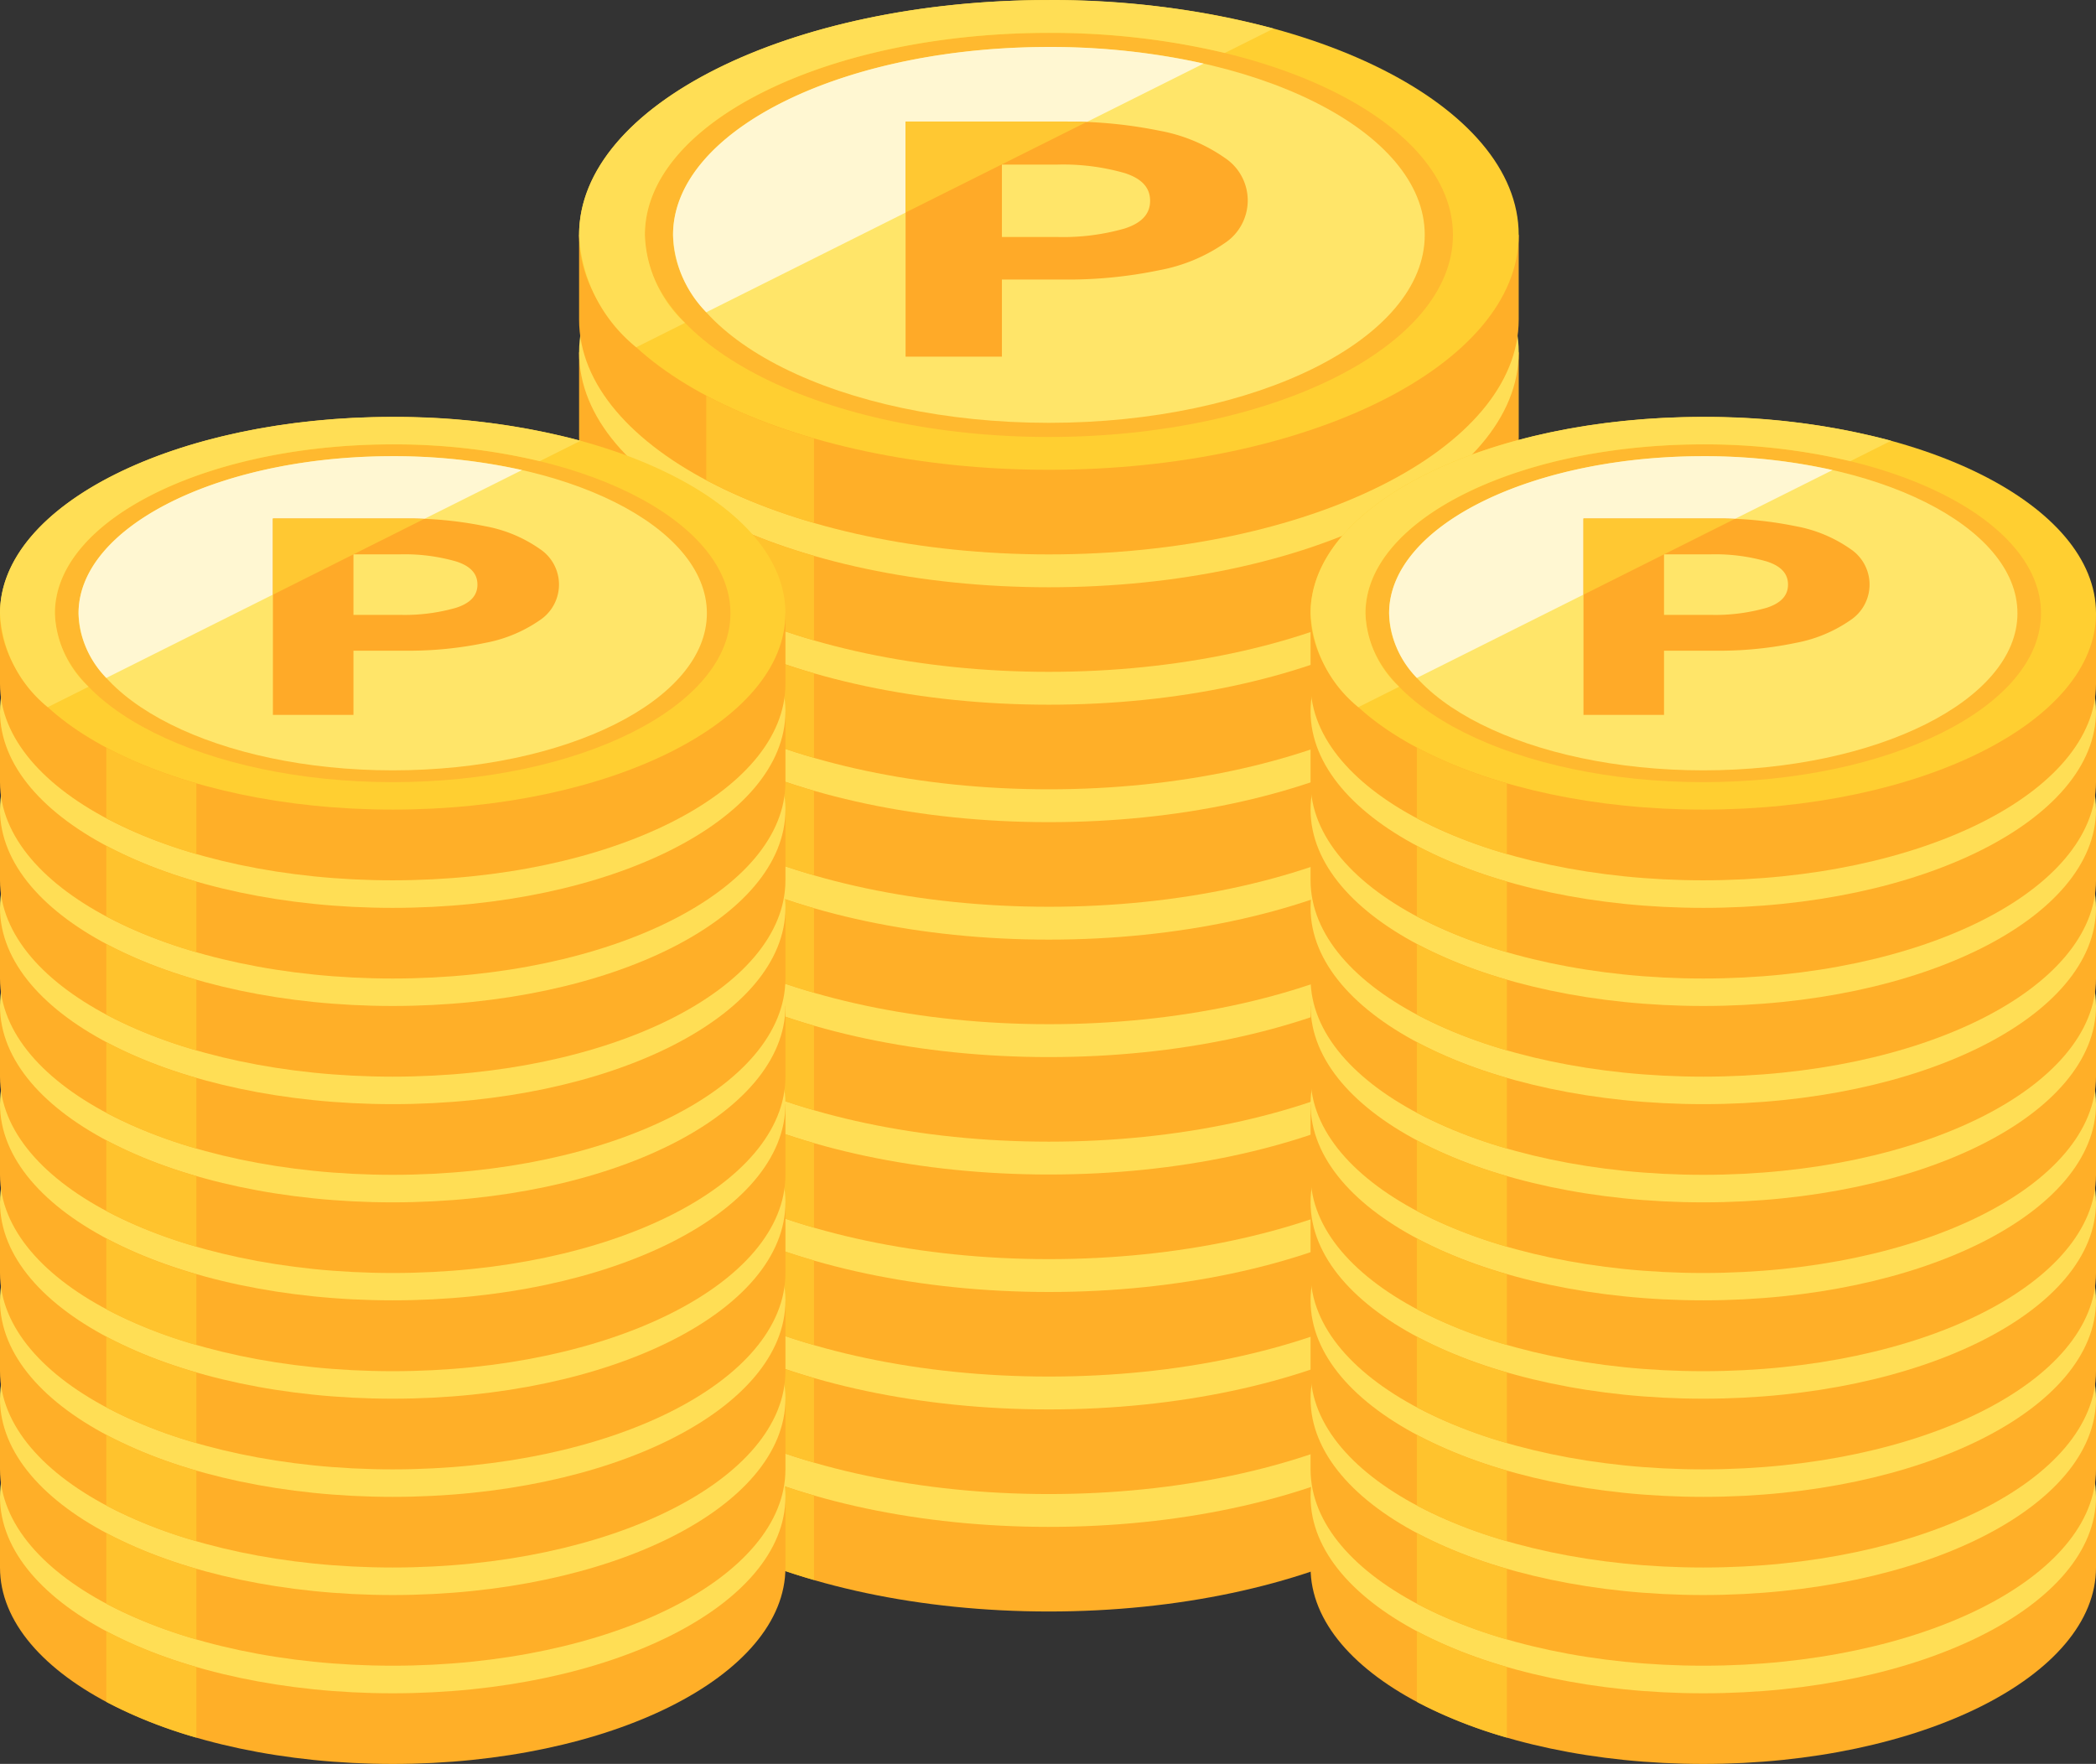 <svg xmlns="http://www.w3.org/2000/svg" xmlns:xlink="http://www.w3.org/1999/xlink" width="68.77" height="57.873" viewBox="0 0 68.77 57.873">
  <rect x="0" y="0" width="68.77" height="57.873" fill="#333333" stroke="none"/>
  <defs>
    <clipPath id="clip-path">
      <rect id="長方形_2200" data-name="長方形 2200" width="30.829" height="52.873" fill="none"/>
    </clipPath>
    <clipPath id="clip-path-2">
      <rect id="長方形_2200-2" data-name="長方形 2200" width="25.77" height="44.196" fill="none"/>
    </clipPath>
  </defs>
  <g id="グループ_2883" data-name="グループ 2883" transform="translate(-505 -1076.315)">
    <g id="グループ_2880" data-name="グループ 2880" transform="translate(524 1076.316)">
      <g id="グループ_2879" data-name="グループ 2879" transform="translate(0 -0.001)" clip-path="url(#clip-path)">
        <path id="パス_1070" data-name="パス 1070" d="M0,85.937v2.775c0,4.256,6.9,7.707,15.415,7.707s15.415-3.451,15.415-7.707V85.937Z" transform="translate(0 -43.546)" fill="#ffaf28"/>
        <path id="パス_1071" data-name="パス 1071" d="M30.829,78.019c0,4.256-6.9,7.707-15.415,7.707S0,82.276,0,78.019s6.9-7.707,15.415-7.707,15.415,3.451,15.415,7.707" transform="translate(0 -35.629)" fill="#ffde55"/>
        <path id="パス_1072" data-name="パス 1072" d="M8.46,96.626V99.4a18.455,18.455,0,0,0,3.534,1.4V98.029a18.455,18.455,0,0,1-3.534-1.4" transform="translate(-4.287 -48.963)" fill="#ffc32d"/>
        <path id="パス_1073" data-name="パス 1073" d="M0,78.124V80.9c0,4.256,6.9,7.707,15.415,7.707S30.829,85.155,30.829,80.9V78.124Z" transform="translate(0 -39.587)" fill="#ffaf28"/>
        <path id="パス_1074" data-name="パス 1074" d="M30.829,70.206c0,4.256-6.9,7.707-15.415,7.707S0,74.463,0,70.206,6.9,62.5,15.415,62.5s15.415,3.451,15.415,7.707" transform="translate(0 -31.67)" fill="#ffde55"/>
        <path id="パス_1075" data-name="パス 1075" d="M8.46,88.814v2.775a18.456,18.456,0,0,0,3.534,1.4V90.217a18.455,18.455,0,0,1-3.534-1.4" transform="translate(-4.287 -45.004)" fill="#ffc32d"/>
        <path id="パス_1076" data-name="パス 1076" d="M0,70.312v2.775c0,4.256,6.9,7.707,15.415,7.707s15.415-3.451,15.415-7.707V70.312Z" transform="translate(0 -35.629)" fill="#ffaf28"/>
        <path id="パス_1077" data-name="パス 1077" d="M30.829,62.394c0,4.256-6.9,7.707-15.415,7.707S0,66.651,0,62.394s6.9-7.707,15.415-7.707,15.415,3.451,15.415,7.707" transform="translate(0 -27.711)" fill="#ffde55"/>
        <path id="パス_1078" data-name="パス 1078" d="M8.46,81v2.775a18.456,18.456,0,0,0,3.534,1.4V82.4A18.456,18.456,0,0,1,8.46,81" transform="translate(-4.287 -41.045)" fill="#ffc32d"/>
        <path id="パス_1079" data-name="パス 1079" d="M0,62.5v2.775c0,4.256,6.9,7.707,15.415,7.707s15.415-3.451,15.415-7.707V62.5Z" transform="translate(0 -31.67)" fill="#ffaf28"/>
        <path id="パス_1080" data-name="パス 1080" d="M30.829,54.581c0,4.256-6.9,7.707-15.415,7.707S0,58.838,0,54.581s6.9-7.707,15.415-7.707,15.415,3.451,15.415,7.707" transform="translate(0 -23.752)" fill="#ffde55"/>
        <path id="パス_1081" data-name="パス 1081" d="M8.46,73.189v2.775a18.455,18.455,0,0,0,3.534,1.4V74.592a18.455,18.455,0,0,1-3.534-1.4" transform="translate(-4.287 -37.087)" fill="#ffc32d"/>
        <path id="パス_1082" data-name="パス 1082" d="M0,54.687v2.775c0,4.256,6.9,7.707,15.415,7.707s15.415-3.451,15.415-7.707V54.687Z" transform="translate(0 -27.711)" fill="#ffaf28"/>
        <path id="パス_1083" data-name="パス 1083" d="M30.829,46.769c0,4.256-6.9,7.707-15.415,7.707S0,51.026,0,46.769s6.9-7.707,15.415-7.707,15.415,3.451,15.415,7.707" transform="translate(0 -19.793)" fill="#ffde55"/>
        <path id="パス_1084" data-name="パス 1084" d="M8.46,65.376v2.775a18.456,18.456,0,0,0,3.534,1.4V66.779a18.456,18.456,0,0,1-3.534-1.4" transform="translate(-4.287 -33.128)" fill="#ffc32d"/>
        <path id="パス_1085" data-name="パス 1085" d="M0,46.874v2.775c0,4.256,6.9,7.707,15.415,7.707s15.415-3.451,15.415-7.707V46.874Z" transform="translate(0 -23.752)" fill="#ffaf28"/>
        <path id="パス_1086" data-name="パス 1086" d="M30.829,38.956c0,4.256-6.9,7.707-15.415,7.707S0,43.213,0,38.956s6.9-7.707,15.415-7.707S30.829,34.7,30.829,38.956" transform="translate(0 -15.834)" fill="#ffde55"/>
        <path id="パス_1087" data-name="パス 1087" d="M8.46,57.564v2.775a18.455,18.455,0,0,0,3.534,1.4V58.967a18.456,18.456,0,0,1-3.534-1.4" transform="translate(-4.287 -29.169)" fill="#ffc32d"/>
        <path id="パス_1088" data-name="パス 1088" d="M0,39.062v2.775c0,4.256,6.9,7.707,15.415,7.707s15.415-3.451,15.415-7.707V39.062Z" transform="translate(0 -19.793)" fill="#ffaf28"/>
        <path id="パス_1089" data-name="パス 1089" d="M30.829,31.144c0,4.256-6.9,7.707-15.415,7.707S0,35.4,0,31.144s6.9-7.707,15.415-7.707,15.415,3.451,15.415,7.707" transform="translate(0 -11.876)" fill="#ffde55"/>
        <path id="パス_1090" data-name="パス 1090" d="M8.46,49.751v2.775a18.456,18.456,0,0,0,3.534,1.4V51.154a18.455,18.455,0,0,1-3.534-1.4" transform="translate(-4.287 -25.21)" fill="#ffc32d"/>
        <path id="パス_1091" data-name="パス 1091" d="M0,31.249v2.775c0,4.256,6.9,7.707,15.415,7.707s15.415-3.451,15.415-7.707V31.249Z" transform="translate(0 -15.834)" fill="#ffaf28"/>
        <path id="パス_1092" data-name="パス 1092" d="M30.829,23.331c0,4.256-6.9,7.707-15.415,7.707S0,27.588,0,23.331s6.9-7.707,15.415-7.707,15.415,3.451,15.415,7.707" transform="translate(0 -7.917)" fill="#ffde55"/>
        <path id="パス_1093" data-name="パス 1093" d="M8.46,41.939v2.775a18.456,18.456,0,0,0,3.534,1.4V43.342a18.456,18.456,0,0,1-3.534-1.4" transform="translate(-4.287 -21.251)" fill="#ffc32d"/>
        <path id="パス_1094" data-name="パス 1094" d="M0,23.437v2.775c0,4.256,6.9,7.707,15.415,7.707s15.415-3.451,15.415-7.707V23.437Z" transform="translate(0 -11.876)" fill="#ffaf28"/>
        <path id="パス_1095" data-name="パス 1095" d="M30.829,15.519c0,4.256-6.9,7.707-15.415,7.707S0,19.776,0,15.519,6.9,7.812,15.415,7.812s15.415,3.451,15.415,7.707" transform="translate(0 -3.958)" fill="#ffde55"/>
        <path id="パス_1096" data-name="パス 1096" d="M8.46,34.126V36.9a18.456,18.456,0,0,0,3.534,1.4V35.529a18.456,18.456,0,0,1-3.534-1.4" transform="translate(-4.287 -17.292)" fill="#ffc32d"/>
        <path id="パス_1097" data-name="パス 1097" d="M0,15.624V18.4c0,4.256,6.9,7.707,15.415,7.707S30.829,22.655,30.829,18.4V15.624Z" transform="translate(0 -7.917)" fill="#ffaf28"/>
        <path id="パス_1098" data-name="パス 1098" d="M30.829,7.706c0,4.256-6.9,7.707-15.415,7.707S0,11.963,0,7.706,6.9,0,15.415,0,30.829,3.45,30.829,7.706" transform="translate(0 0.001)" fill="#ffcf31"/>
        <path id="パス_1099" data-name="パス 1099" d="M30.888,8.815c0,3.661-5.935,6.629-13.257,6.629S4.375,12.475,4.375,8.815,10.31,2.186,17.632,2.186,30.888,5.154,30.888,8.815" transform="translate(-2.217 -1.107)" fill="#ffb92f"/>
        <path id="パス_1100" data-name="パス 1100" d="M30.913,9.29c0,3.406-5.521,6.166-12.332,6.166S6.25,12.7,6.25,9.29s5.521-6.166,12.332-6.166S30.913,5.884,30.913,9.29" transform="translate(-3.167 -1.583)" fill="#ffe569"/>
        <path id="パス_1101" data-name="パス 1101" d="M2.158,7.706c0-3.661,5.935-6.629,13.257-6.629a24.684,24.684,0,0,1,5.772.66l1.6-.8A28.253,28.253,0,0,0,15.415,0C6.9,0,0,3.45,0,7.706a5.06,5.06,0,0,0,1.875,3.687l1.6-.8A4.161,4.161,0,0,1,2.158,7.706" transform="translate(0 0.001)" fill="#ffde55"/>
        <path id="パス_1102" data-name="パス 1102" d="M18.582,3.124C11.771,3.124,6.25,5.884,6.25,9.29a3.785,3.785,0,0,0,1.09,2.538L23.658,3.669a23.149,23.149,0,0,0-5.076-.545" transform="translate(-3.167 -1.583)" fill="#fff7d2"/>
        <path id="パス_1103" data-name="パス 1103" d="M21.716,15.8V8.088H26.86a14.993,14.993,0,0,1,3.192.3,5.431,5.431,0,0,1,2.134.887,1.674,1.674,0,0,1,0,2.8,5.532,5.532,0,0,1-2.132.886,14.715,14.715,0,0,1-3.193.308H24.877V15.8Zm4.99-3.926a7.333,7.333,0,0,0,2.2-.279c.56-.182.833-.478.833-.909s-.272-.728-.833-.909a7.32,7.32,0,0,0-2.2-.279H24.877v2.376Z" transform="translate(-11.004 -4.098)" fill="#ffaa28"/>
        <path id="パス_1104" data-name="パス 1104" d="M27.657,8.1q-.388-.016-.8-.016H21.717v2.986Z" transform="translate(-11.005 -4.098)" fill="#ffc832"/>
        <path id="パス_1105" data-name="パス 1105" d="M8.46,26.314v2.775a18.456,18.456,0,0,0,3.534,1.4V27.717a18.456,18.456,0,0,1-3.534-1.4" transform="translate(-4.287 -13.334)" fill="#ffc32d"/>
      </g>
    </g>
    <g id="グループ_2881" data-name="グループ 2881" transform="translate(505 1089.994)">
      <g id="グループ_2879-2" data-name="グループ 2879" transform="translate(0 -0.001)" clip-path="url(#clip-path-2)">
        <path id="パス_1070-2" data-name="パス 1070" d="M0,85.937v2.319C0,91.814,5.769,94.7,12.885,94.7S25.77,91.814,25.77,88.256V85.937Z" transform="translate(0 -50.503)" fill="#ffaf28"/>
        <path id="パス_1071-2" data-name="パス 1071" d="M25.77,76.755C25.77,80.312,20,83.2,12.885,83.2S0,80.312,0,76.755s5.769-6.443,12.885-6.443S25.77,73.2,25.77,76.755" transform="translate(0 -41.321)" fill="#ffde55"/>
        <path id="パス_1072-2" data-name="パス 1072" d="M8.46,96.626v2.319a15.427,15.427,0,0,0,2.954,1.173V97.8A15.427,15.427,0,0,1,8.46,96.626" transform="translate(-4.972 -56.785)" fill="#ffc32d"/>
        <path id="パス_1073-2" data-name="パス 1073" d="M0,78.124v2.319C0,84,5.769,86.886,12.885,86.886S25.77,84,25.77,80.443V78.124Z" transform="translate(0 -45.912)" fill="#ffaf28"/>
        <path id="パス_1074-2" data-name="パス 1074" d="M25.77,68.942c0,3.558-5.769,6.442-12.885,6.442S0,72.5,0,68.942,5.769,62.5,12.885,62.5,25.77,65.384,25.77,68.942" transform="translate(0 -36.729)" fill="#ffde55"/>
        <path id="パス_1075-2" data-name="パス 1075" d="M8.46,88.814v2.319a15.427,15.427,0,0,0,2.954,1.173V89.987A15.427,15.427,0,0,1,8.46,88.814" transform="translate(-4.972 -52.194)" fill="#ffc32d"/>
        <path id="パス_1076-2" data-name="パス 1076" d="M0,70.312v2.319c0,3.558,5.769,6.442,12.885,6.442S25.77,76.189,25.77,72.631V70.312Z" transform="translate(0 -41.321)" fill="#ffaf28"/>
        <path id="パス_1077-2" data-name="パス 1077" d="M25.77,61.13c0,3.558-5.769,6.442-12.885,6.442S0,64.687,0,61.13s5.769-6.442,12.885-6.442S25.77,57.572,25.77,61.13" transform="translate(0 -32.138)" fill="#ffde55"/>
        <path id="パス_1078-2" data-name="パス 1078" d="M8.46,81V83.32a15.428,15.428,0,0,0,2.954,1.173V82.174A15.427,15.427,0,0,1,8.46,81" transform="translate(-4.972 -47.602)" fill="#ffc32d"/>
        <path id="パス_1079-2" data-name="パス 1079" d="M0,62.5v2.319c0,3.558,5.769,6.442,12.885,6.442S25.77,68.376,25.77,64.818V62.5Z" transform="translate(0 -36.729)" fill="#ffaf28"/>
        <path id="パス_1080-2" data-name="パス 1080" d="M25.77,53.317c0,3.558-5.769,6.443-12.885,6.443S0,56.874,0,53.317s5.769-6.442,12.885-6.442S25.77,49.759,25.77,53.317" transform="translate(0 -27.547)" fill="#ffde55"/>
        <path id="パス_1081-2" data-name="パス 1081" d="M8.46,73.189v2.319a15.427,15.427,0,0,0,2.954,1.173V74.362A15.426,15.426,0,0,1,8.46,73.189" transform="translate(-4.972 -43.011)" fill="#ffc32d"/>
        <path id="パス_1082-2" data-name="パス 1082" d="M0,54.687v2.319c0,3.558,5.769,6.443,12.885,6.443S25.77,60.564,25.77,57.006V54.687Z" transform="translate(0 -32.138)" fill="#ffaf28"/>
        <path id="パス_1083-2" data-name="パス 1083" d="M25.77,45.5c0,3.558-5.769,6.442-12.885,6.442S0,49.062,0,45.5s5.769-6.442,12.885-6.442S25.77,41.947,25.77,45.5" transform="translate(0 -22.956)" fill="#ffde55"/>
        <path id="パス_1084-2" data-name="パス 1084" d="M8.46,65.376V67.7a15.427,15.427,0,0,0,2.954,1.173V66.549A15.428,15.428,0,0,1,8.46,65.376" transform="translate(-4.972 -38.42)" fill="#ffc32d"/>
        <path id="パス_1085-2" data-name="パス 1085" d="M0,46.874v2.319c0,3.558,5.769,6.443,12.885,6.443S25.77,52.751,25.77,49.193V46.874Z" transform="translate(0 -27.547)" fill="#ffaf28"/>
        <path id="パス_1086-2" data-name="パス 1086" d="M25.77,37.692c0,3.558-5.769,6.443-12.885,6.443S0,41.249,0,37.692s5.769-6.443,12.885-6.443S25.77,34.134,25.77,37.692" transform="translate(0 -18.364)" fill="#ffde55"/>
        <path id="パス_1087-2" data-name="パス 1087" d="M8.46,57.564v2.319a15.427,15.427,0,0,0,2.954,1.173V58.737A15.428,15.428,0,0,1,8.46,57.564" transform="translate(-4.972 -33.829)" fill="#ffc32d"/>
        <path id="パス_1088-2" data-name="パス 1088" d="M0,39.062v2.319c0,3.558,5.769,6.443,12.885,6.443S25.77,44.939,25.77,41.381V39.062Z" transform="translate(0 -22.956)" fill="#ffaf28"/>
        <path id="パス_1089-2" data-name="パス 1089" d="M25.77,29.88c0,3.558-5.769,6.442-12.885,6.442S0,33.437,0,29.88s5.769-6.442,12.885-6.442S25.77,26.322,25.77,29.88" transform="translate(0 -13.773)" fill="#ffde55"/>
        <path id="パス_1090-2" data-name="パス 1090" d="M8.46,49.751V52.07a15.427,15.427,0,0,0,2.954,1.173V50.924A15.427,15.427,0,0,1,8.46,49.751" transform="translate(-4.972 -29.237)" fill="#ffc32d"/>
        <path id="パス_1091-2" data-name="パス 1091" d="M0,31.249v2.319c0,3.558,5.769,6.443,12.885,6.443S25.77,37.126,25.77,33.568V31.249Z" transform="translate(0 -18.364)" fill="#ffaf28"/>
        <path id="パス_1092-2" data-name="パス 1092" d="M25.77,22.066c0,3.558-5.769,6.443-12.885,6.443S0,25.624,0,22.066s5.769-6.442,12.885-6.442S25.77,18.509,25.77,22.066" transform="translate(0 -9.181)" fill="#ffde55"/>
        <path id="パス_1093-2" data-name="パス 1093" d="M8.46,41.939v2.319a15.427,15.427,0,0,0,2.954,1.173V43.112A15.427,15.427,0,0,1,8.46,41.939" transform="translate(-4.972 -24.646)" fill="#ffc32d"/>
        <path id="パス_1094-2" data-name="パス 1094" d="M0,23.437v2.319C0,29.314,5.769,32.2,12.885,32.2S25.77,29.314,25.77,25.756V23.437Z" transform="translate(0 -13.773)" fill="#ffaf28"/>
        <path id="パス_1095-2" data-name="パス 1095" d="M25.77,14.255C25.77,17.812,20,20.7,12.885,20.7S0,17.812,0,14.255,5.769,7.812,12.885,7.812,25.77,10.7,25.77,14.255" transform="translate(0 -4.591)" fill="#ffde55"/>
        <path id="パス_1096-2" data-name="パス 1096" d="M8.46,34.126v2.319a15.428,15.428,0,0,0,2.954,1.173V35.3A15.427,15.427,0,0,1,8.46,34.126" transform="translate(-4.972 -20.055)" fill="#ffc32d"/>
        <path id="パス_1097-2" data-name="パス 1097" d="M0,15.624v2.319c0,3.558,5.769,6.443,12.885,6.443S25.77,21.5,25.77,17.943V15.624Z" transform="translate(0 -9.181)" fill="#ffaf28"/>
        <path id="パス_1098-2" data-name="パス 1098" d="M25.77,6.441C25.77,10,20,12.884,12.885,12.884S0,10,0,6.441,5.769,0,12.885,0,25.77,2.884,25.77,6.441" transform="translate(0 0.001)" fill="#ffcf31"/>
        <path id="パス_1099-2" data-name="パス 1099" d="M26.537,7.727c0,3.06-4.961,5.541-11.081,5.541S4.375,10.787,4.375,7.727,9.336,2.186,15.456,2.186,26.537,4.667,26.537,7.727" transform="translate(-2.571 -1.284)" fill="#ffb92f"/>
        <path id="パス_1100-2" data-name="パス 1100" d="M26.866,8.278c0,2.847-4.615,5.154-10.308,5.154S6.25,11.125,6.25,8.278s4.615-5.154,10.308-5.154S26.866,5.431,26.866,8.278" transform="translate(-3.673 -1.835)" fill="#ffe569"/>
        <path id="パス_1101-2" data-name="パス 1101" d="M1.8,6.441C1.8,3.382,6.765.9,12.885.9a20.633,20.633,0,0,1,4.825.552l1.339-.67A23.616,23.616,0,0,0,12.885,0C5.769,0,0,2.884,0,6.441A4.23,4.23,0,0,0,1.567,9.523l1.34-.67A3.478,3.478,0,0,1,1.8,6.441" transform="translate(0 0.001)" fill="#ffde55"/>
        <path id="パス_1102-2" data-name="パス 1102" d="M16.558,3.124C10.865,3.124,6.25,5.431,6.25,8.278A3.164,3.164,0,0,0,7.161,10.4L20.8,3.58a19.35,19.35,0,0,0-4.243-.456" transform="translate(-3.673 -1.835)" fill="#fff7d2"/>
        <path id="パス_1103-2" data-name="パス 1103" d="M21.716,14.531V8.088h4.3a12.532,12.532,0,0,1,2.669.253,4.54,4.54,0,0,1,1.784.742,1.4,1.4,0,0,1,0,2.343,4.624,4.624,0,0,1-1.782.741,12.3,12.3,0,0,1-2.669.257H24.359v2.107Zm4.171-3.282a6.129,6.129,0,0,0,1.84-.233c.468-.152.7-.4.7-.76s-.228-.609-.7-.76a6.118,6.118,0,0,0-1.84-.233H24.359v1.986Z" transform="translate(-12.762 -4.753)" fill="#ffaa28"/>
        <path id="パス_1104-2" data-name="パス 1104" d="M26.682,8.1q-.324-.013-.666-.013h-4.3v2.5Z" transform="translate(-12.763 -4.753)" fill="#ffc832"/>
        <path id="パス_1105-2" data-name="パス 1105" d="M8.46,26.314v2.319a15.427,15.427,0,0,0,2.954,1.173V27.487A15.427,15.427,0,0,1,8.46,26.314" transform="translate(-4.972 -15.464)" fill="#ffc32d"/>
      </g>
    </g>
    <g id="グループ_2882" data-name="グループ 2882" transform="translate(548 1089.994)">
      <g id="グループ_2879-3" data-name="グループ 2879" transform="translate(0 -0.001)" clip-path="url(#clip-path-2)">
        <path id="パス_1070-3" data-name="パス 1070" d="M0,85.937v2.319C0,91.814,5.769,94.7,12.885,94.7S25.77,91.814,25.77,88.256V85.937Z" transform="translate(0 -50.503)" fill="#ffaf28"/>
        <path id="パス_1071-3" data-name="パス 1071" d="M25.77,76.755C25.77,80.312,20,83.2,12.885,83.2S0,80.312,0,76.755s5.769-6.443,12.885-6.443S25.77,73.2,25.77,76.755" transform="translate(0 -41.321)" fill="#ffde55"/>
        <path id="パス_1072-3" data-name="パス 1072" d="M8.46,96.626v2.319a15.427,15.427,0,0,0,2.954,1.173V97.8A15.427,15.427,0,0,1,8.46,96.626" transform="translate(-4.972 -56.785)" fill="#ffc32d"/>
        <path id="パス_1073-3" data-name="パス 1073" d="M0,78.124v2.319C0,84,5.769,86.886,12.885,86.886S25.77,84,25.77,80.443V78.124Z" transform="translate(0 -45.912)" fill="#ffaf28"/>
        <path id="パス_1074-3" data-name="パス 1074" d="M25.77,68.942c0,3.558-5.769,6.442-12.885,6.442S0,72.5,0,68.942,5.769,62.5,12.885,62.5,25.77,65.384,25.77,68.942" transform="translate(0 -36.729)" fill="#ffde55"/>
        <path id="パス_1075-3" data-name="パス 1075" d="M8.46,88.814v2.319a15.427,15.427,0,0,0,2.954,1.173V89.987A15.427,15.427,0,0,1,8.46,88.814" transform="translate(-4.972 -52.194)" fill="#ffc32d"/>
        <path id="パス_1076-3" data-name="パス 1076" d="M0,70.312v2.319c0,3.558,5.769,6.442,12.885,6.442S25.77,76.189,25.77,72.631V70.312Z" transform="translate(0 -41.321)" fill="#ffaf28"/>
        <path id="パス_1077-3" data-name="パス 1077" d="M25.77,61.13c0,3.558-5.769,6.442-12.885,6.442S0,64.687,0,61.13s5.769-6.442,12.885-6.442S25.77,57.572,25.77,61.13" transform="translate(0 -32.138)" fill="#ffde55"/>
        <path id="パス_1078-3" data-name="パス 1078" d="M8.46,81V83.32a15.428,15.428,0,0,0,2.954,1.173V82.174A15.427,15.427,0,0,1,8.46,81" transform="translate(-4.972 -47.602)" fill="#ffc32d"/>
        <path id="パス_1079-3" data-name="パス 1079" d="M0,62.5v2.319c0,3.558,5.769,6.442,12.885,6.442S25.77,68.376,25.77,64.818V62.5Z" transform="translate(0 -36.729)" fill="#ffaf28"/>
        <path id="パス_1080-3" data-name="パス 1080" d="M25.77,53.317c0,3.558-5.769,6.443-12.885,6.443S0,56.874,0,53.317s5.769-6.442,12.885-6.442S25.77,49.759,25.77,53.317" transform="translate(0 -27.547)" fill="#ffde55"/>
        <path id="パス_1081-3" data-name="パス 1081" d="M8.46,73.189v2.319a15.427,15.427,0,0,0,2.954,1.173V74.362A15.426,15.426,0,0,1,8.46,73.189" transform="translate(-4.972 -43.011)" fill="#ffc32d"/>
        <path id="パス_1082-3" data-name="パス 1082" d="M0,54.687v2.319c0,3.558,5.769,6.443,12.885,6.443S25.77,60.564,25.77,57.006V54.687Z" transform="translate(0 -32.138)" fill="#ffaf28"/>
        <path id="パス_1083-3" data-name="パス 1083" d="M25.77,45.5c0,3.558-5.769,6.442-12.885,6.442S0,49.062,0,45.5s5.769-6.442,12.885-6.442S25.77,41.947,25.77,45.5" transform="translate(0 -22.956)" fill="#ffde55"/>
        <path id="パス_1084-3" data-name="パス 1084" d="M8.46,65.376V67.7a15.427,15.427,0,0,0,2.954,1.173V66.549A15.428,15.428,0,0,1,8.46,65.376" transform="translate(-4.972 -38.42)" fill="#ffc32d"/>
        <path id="パス_1085-3" data-name="パス 1085" d="M0,46.874v2.319c0,3.558,5.769,6.443,12.885,6.443S25.77,52.751,25.77,49.193V46.874Z" transform="translate(0 -27.547)" fill="#ffaf28"/>
        <path id="パス_1086-3" data-name="パス 1086" d="M25.77,37.692c0,3.558-5.769,6.443-12.885,6.443S0,41.249,0,37.692s5.769-6.443,12.885-6.443S25.77,34.134,25.77,37.692" transform="translate(0 -18.364)" fill="#ffde55"/>
        <path id="パス_1087-3" data-name="パス 1087" d="M8.46,57.564v2.319a15.427,15.427,0,0,0,2.954,1.173V58.737A15.428,15.428,0,0,1,8.46,57.564" transform="translate(-4.972 -33.829)" fill="#ffc32d"/>
        <path id="パス_1088-3" data-name="パス 1088" d="M0,39.062v2.319c0,3.558,5.769,6.443,12.885,6.443S25.77,44.939,25.77,41.381V39.062Z" transform="translate(0 -22.956)" fill="#ffaf28"/>
        <path id="パス_1089-3" data-name="パス 1089" d="M25.77,29.88c0,3.558-5.769,6.442-12.885,6.442S0,33.437,0,29.88s5.769-6.442,12.885-6.442S25.77,26.322,25.77,29.88" transform="translate(0 -13.773)" fill="#ffde55"/>
        <path id="パス_1090-3" data-name="パス 1090" d="M8.46,49.751V52.07a15.427,15.427,0,0,0,2.954,1.173V50.924A15.427,15.427,0,0,1,8.46,49.751" transform="translate(-4.972 -29.237)" fill="#ffc32d"/>
        <path id="パス_1091-3" data-name="パス 1091" d="M0,31.249v2.319c0,3.558,5.769,6.443,12.885,6.443S25.77,37.126,25.77,33.568V31.249Z" transform="translate(0 -18.364)" fill="#ffaf28"/>
        <path id="パス_1092-3" data-name="パス 1092" d="M25.77,22.066c0,3.558-5.769,6.443-12.885,6.443S0,25.624,0,22.066s5.769-6.442,12.885-6.442S25.77,18.509,25.77,22.066" transform="translate(0 -9.181)" fill="#ffde55"/>
        <path id="パス_1093-3" data-name="パス 1093" d="M8.46,41.939v2.319a15.427,15.427,0,0,0,2.954,1.173V43.112A15.427,15.427,0,0,1,8.46,41.939" transform="translate(-4.972 -24.646)" fill="#ffc32d"/>
        <path id="パス_1094-3" data-name="パス 1094" d="M0,23.437v2.319C0,29.314,5.769,32.2,12.885,32.2S25.77,29.314,25.77,25.756V23.437Z" transform="translate(0 -13.773)" fill="#ffaf28"/>
        <path id="パス_1095-3" data-name="パス 1095" d="M25.77,14.255C25.77,17.812,20,20.7,12.885,20.7S0,17.812,0,14.255,5.769,7.812,12.885,7.812,25.77,10.7,25.77,14.255" transform="translate(0 -4.591)" fill="#ffde55"/>
        <path id="パス_1096-3" data-name="パス 1096" d="M8.46,34.126v2.319a15.428,15.428,0,0,0,2.954,1.173V35.3A15.427,15.427,0,0,1,8.46,34.126" transform="translate(-4.972 -20.055)" fill="#ffc32d"/>
        <path id="パス_1097-3" data-name="パス 1097" d="M0,15.624v2.319c0,3.558,5.769,6.443,12.885,6.443S25.77,21.5,25.77,17.943V15.624Z" transform="translate(0 -9.181)" fill="#ffaf28"/>
        <path id="パス_1098-3" data-name="パス 1098" d="M25.77,6.441C25.77,10,20,12.884,12.885,12.884S0,10,0,6.441,5.769,0,12.885,0,25.77,2.884,25.77,6.441" transform="translate(0 0.001)" fill="#ffcf31"/>
        <path id="パス_1099-3" data-name="パス 1099" d="M26.537,7.727c0,3.06-4.961,5.541-11.081,5.541S4.375,10.787,4.375,7.727,9.336,2.186,15.456,2.186,26.537,4.667,26.537,7.727" transform="translate(-2.571 -1.284)" fill="#ffb92f"/>
        <path id="パス_1100-3" data-name="パス 1100" d="M26.866,8.278c0,2.847-4.615,5.154-10.308,5.154S6.25,11.125,6.25,8.278s4.615-5.154,10.308-5.154S26.866,5.431,26.866,8.278" transform="translate(-3.673 -1.835)" fill="#ffe569"/>
        <path id="パス_1101-3" data-name="パス 1101" d="M1.8,6.441C1.8,3.382,6.765.9,12.885.9a20.633,20.633,0,0,1,4.825.552l1.339-.67A23.616,23.616,0,0,0,12.885,0C5.769,0,0,2.884,0,6.441A4.23,4.23,0,0,0,1.567,9.523l1.34-.67A3.478,3.478,0,0,1,1.8,6.441" transform="translate(0 0.001)" fill="#ffde55"/>
        <path id="パス_1102-3" data-name="パス 1102" d="M16.558,3.124C10.865,3.124,6.25,5.431,6.25,8.278A3.164,3.164,0,0,0,7.161,10.4L20.8,3.58a19.35,19.35,0,0,0-4.243-.456" transform="translate(-3.673 -1.835)" fill="#fff7d2"/>
        <path id="パス_1103-3" data-name="パス 1103" d="M21.716,14.531V8.088h4.3a12.532,12.532,0,0,1,2.669.253,4.54,4.54,0,0,1,1.784.742,1.4,1.4,0,0,1,0,2.343,4.624,4.624,0,0,1-1.782.741,12.3,12.3,0,0,1-2.669.257H24.359v2.107Zm4.171-3.282a6.129,6.129,0,0,0,1.84-.233c.468-.152.7-.4.7-.76s-.228-.609-.7-.76a6.118,6.118,0,0,0-1.84-.233H24.359v1.986Z" transform="translate(-12.762 -4.753)" fill="#ffaa28"/>
        <path id="パス_1104-3" data-name="パス 1104" d="M26.682,8.1q-.324-.013-.666-.013h-4.3v2.5Z" transform="translate(-12.763 -4.753)" fill="#ffc832"/>
        <path id="パス_1105-3" data-name="パス 1105" d="M8.46,26.314v2.319a15.427,15.427,0,0,0,2.954,1.173V27.487A15.427,15.427,0,0,1,8.46,26.314" transform="translate(-4.972 -15.464)" fill="#ffc32d"/>
      </g>
    </g>
  </g>
</svg>
